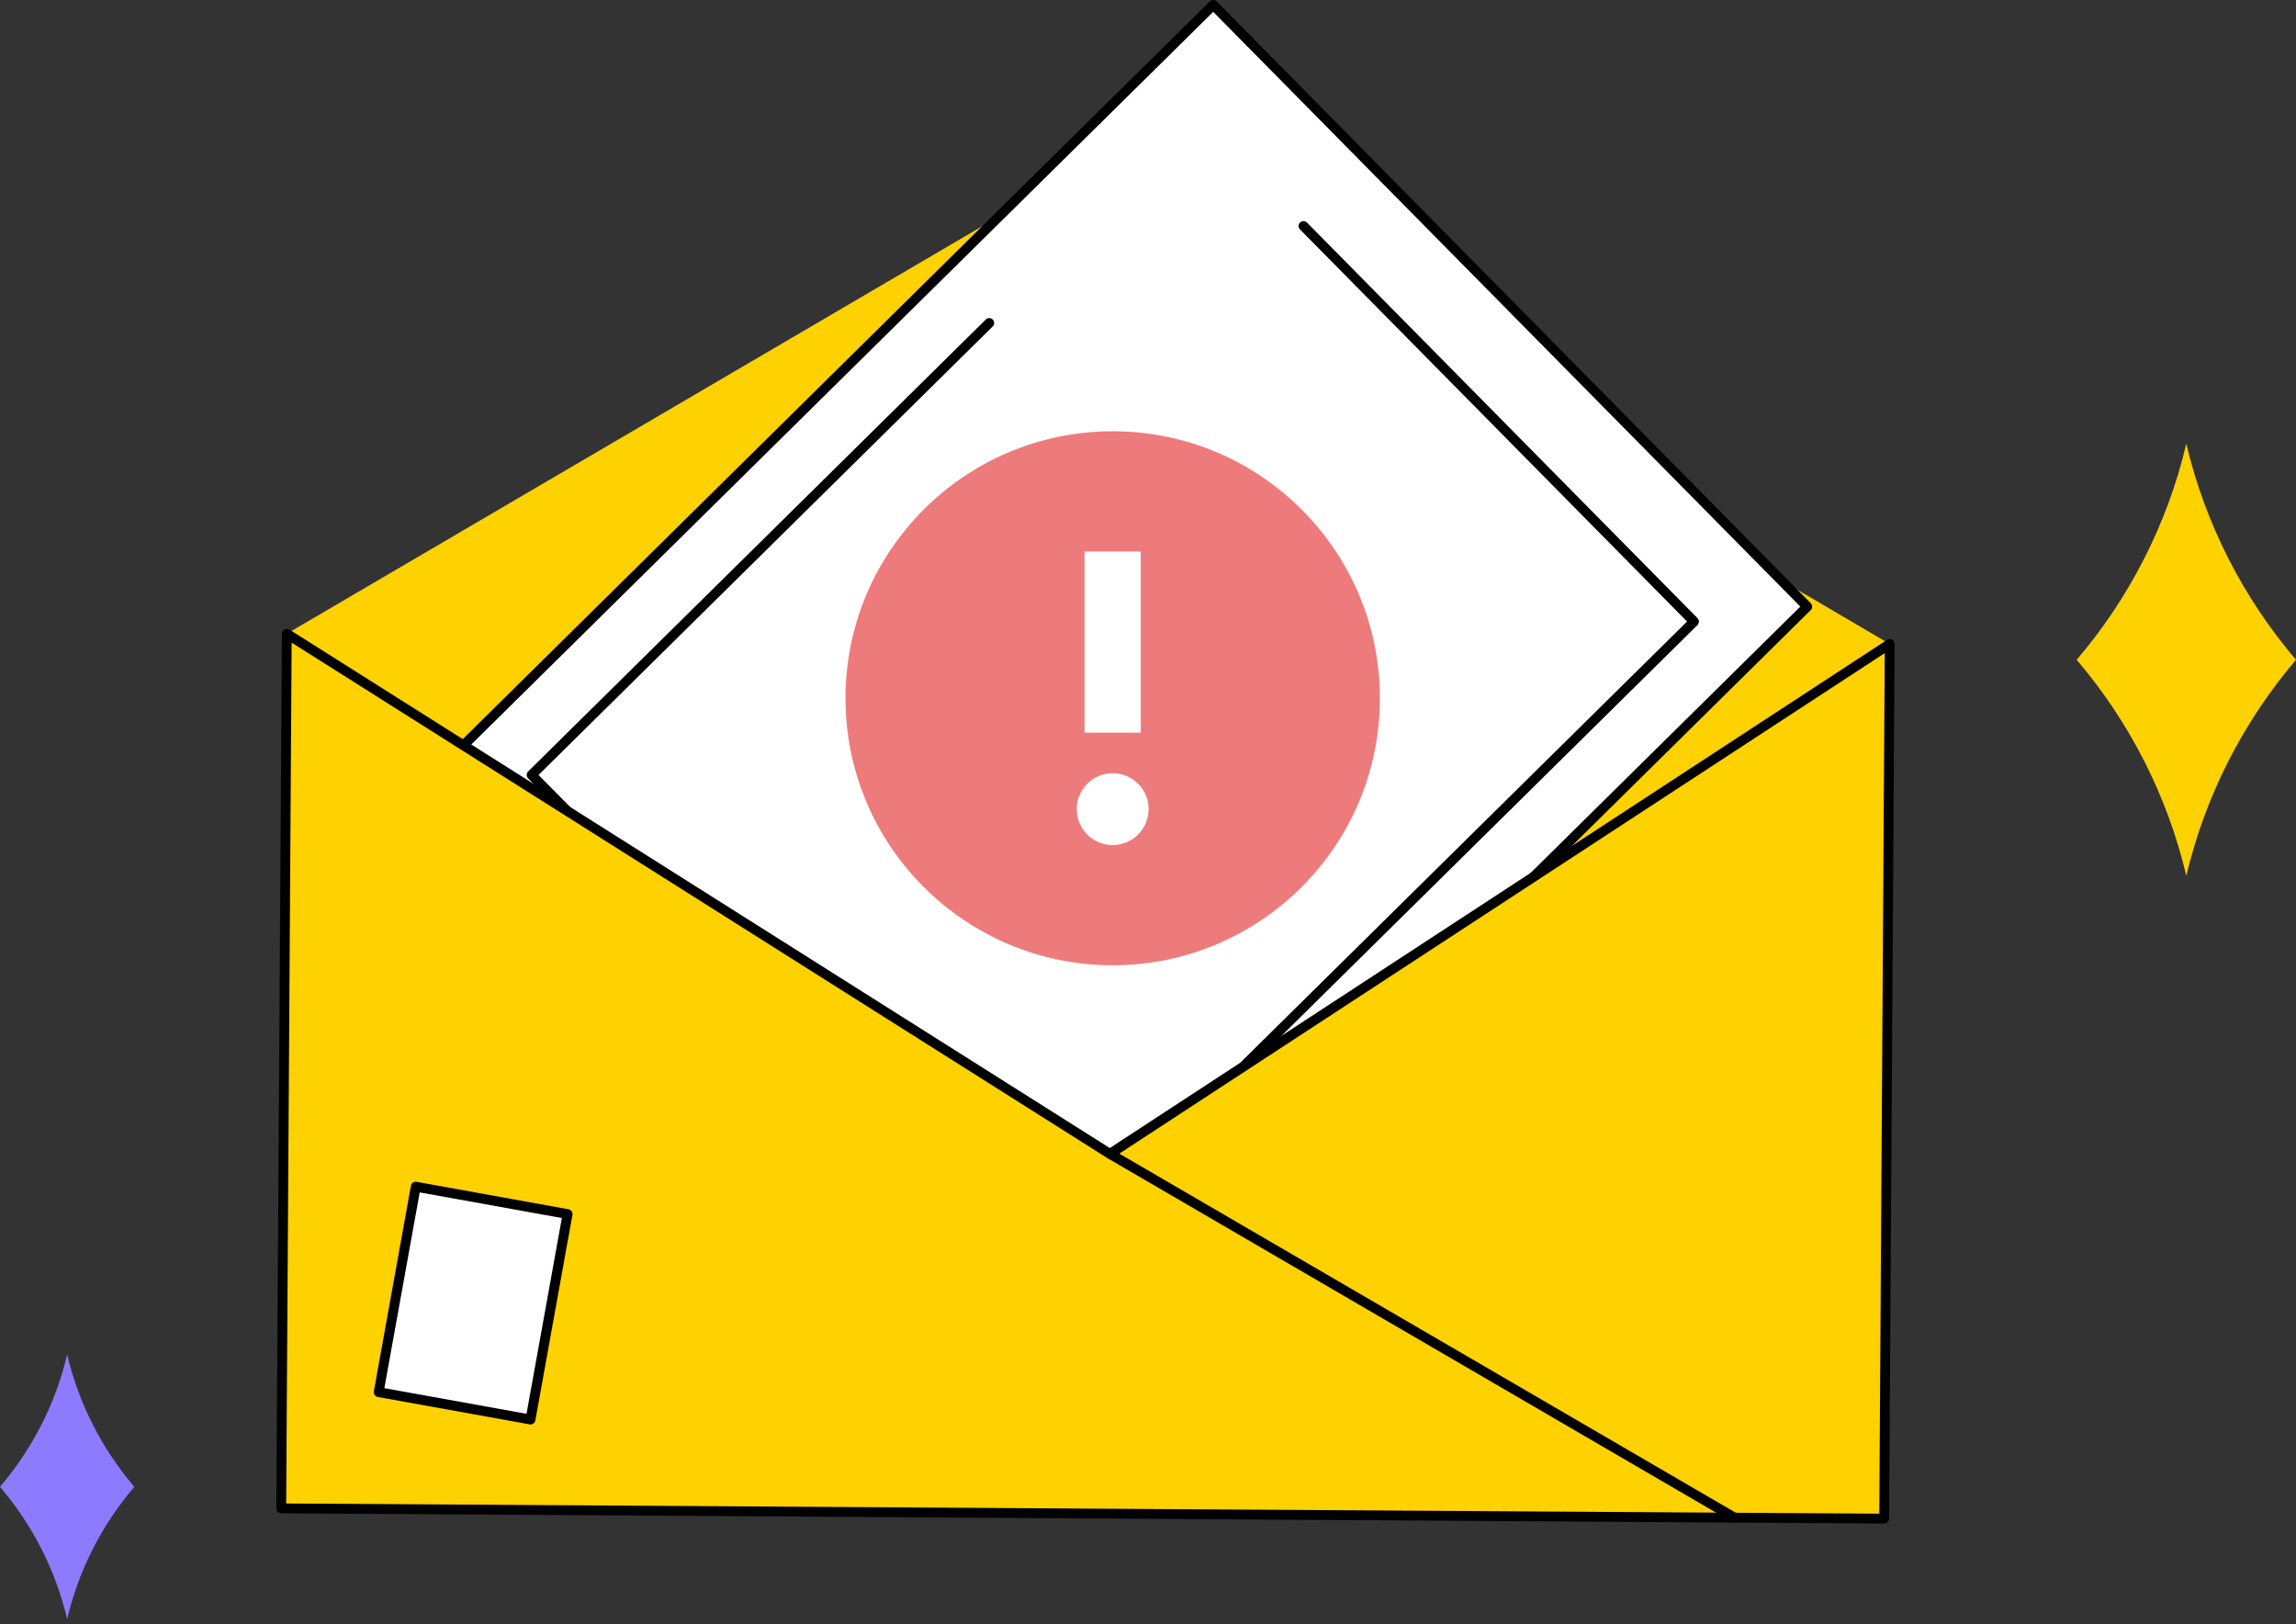 <svg width="263" height="186" viewBox="0 0 263 186" fill="none" xmlns="http://www.w3.org/2000/svg">
<rect x="0" y="0" width="263" height="186" fill="#333333" stroke="none"/>
<path d="M215.825 173.921L32.216 172.749L32.848 72.582L123.766 19.316L216.463 73.754L215.825 173.921Z" fill="#FED101"/>
<path d="M115.958 159.378L47.92 90.46L138.968 0.564L207.012 69.477L115.958 159.378Z" fill="white"/>
<path d="M138.97 1.358L48.715 90.466L115.966 158.579L206.22 69.471L138.97 1.358ZM47.419 90.714C47.382 90.634 47.357 90.547 47.357 90.46C47.357 90.311 47.419 90.169 47.525 90.063L138.579 0.162C138.796 -0.055 139.156 -0.055 139.373 0.168L207.411 69.08C207.522 69.186 207.578 69.328 207.578 69.483C207.572 69.632 207.516 69.775 207.404 69.88L116.356 159.775C116.139 159.992 115.78 159.992 115.563 159.769L47.519 90.857C47.481 90.813 47.444 90.77 47.419 90.714Z" fill="black"/>
<path d="M60.392 89.003C60.287 88.793 60.318 88.526 60.498 88.352L112.921 36.592C113.138 36.375 113.498 36.375 113.715 36.599C113.932 36.822 113.932 37.175 113.708 37.392L61.688 88.755L93.984 121.46C94.201 121.684 94.195 122.037 93.978 122.26C93.754 122.477 93.401 122.471 93.178 122.254L60.492 89.146C60.448 89.103 60.417 89.053 60.392 89.003Z" fill="black"/>
<path d="M141.927 122.403C141.821 122.192 141.852 121.926 142.032 121.746L193.247 71.182L148.913 26.278C148.689 26.061 148.696 25.701 148.913 25.484C149.136 25.267 149.489 25.267 149.712 25.491L194.443 70.792C194.66 71.015 194.654 71.368 194.437 71.591L142.819 122.552C142.602 122.769 142.249 122.763 142.026 122.546C141.989 122.502 141.951 122.453 141.927 122.403Z" fill="black"/>
<path d="M150.169 82.941C150.052 82.712 150.107 82.427 150.312 82.253C150.802 81.85 151.285 81.416 151.744 80.963C152.178 80.536 152.599 80.083 152.996 79.618C153.194 79.383 153.554 79.352 153.789 79.556C154.025 79.755 154.05 80.114 153.851 80.35C153.436 80.833 152.99 81.311 152.531 81.763C152.054 82.24 151.545 82.693 151.031 83.121C150.789 83.319 150.436 83.288 150.238 83.046C150.213 83.015 150.188 82.978 150.169 82.941Z" fill="white"/>
<path d="M215.825 173.921L32.216 172.75L32.848 72.583L127.132 132.154L216.463 73.755L215.825 173.921Z" fill="#FED101"/>
<path d="M33.407 73.599L32.781 172.191L215.267 173.357L215.893 74.796L127.443 132.624C127.257 132.742 127.015 132.742 126.829 132.624L33.407 73.599ZM31.708 173.004C31.671 172.929 31.652 172.842 31.652 172.749L32.291 72.583C32.291 72.378 32.402 72.186 32.582 72.093C32.762 71.994 32.979 72 33.153 72.105L127.126 131.484L216.154 73.283C216.327 73.172 216.551 73.159 216.73 73.258C216.916 73.358 217.028 73.55 217.022 73.754L216.389 173.921C216.383 174.07 216.327 174.219 216.222 174.324C216.117 174.429 215.968 174.485 215.819 174.485L32.21 173.313C31.987 173.313 31.801 173.19 31.708 173.004Z" fill="black"/>
<path d="M126.635 132.408C126.555 132.24 126.549 132.042 126.648 131.869C126.809 131.602 127.15 131.509 127.423 131.664L198.957 173.326C199.23 173.481 199.317 173.828 199.162 174.095C199.007 174.361 198.659 174.454 198.393 174.299L126.852 132.637C126.753 132.581 126.685 132.501 126.635 132.408Z" fill="black"/>
<path d="M60.772 162.577L43.378 159.434L47.624 135.903L65.018 139.046L60.772 162.577Z" fill="white"/>
<path d="M48.076 136.561L44.028 158.982L60.312 161.92L64.36 139.499L48.076 136.561ZM42.875 159.689C42.819 159.583 42.8 159.459 42.825 159.335L47.071 135.805C47.127 135.501 47.419 135.296 47.722 135.352L65.116 138.495C65.259 138.52 65.395 138.6 65.476 138.724C65.562 138.848 65.593 138.997 65.569 139.146L61.322 162.677C61.267 162.98 60.975 163.185 60.672 163.129L43.278 159.993C43.129 159.968 42.999 159.881 42.918 159.757C42.9 159.738 42.887 159.714 42.875 159.689Z" fill="black"/>
<path d="M96.849 79.972C96.849 96.858 110.554 110.551 127.458 110.551C144.356 110.551 158.062 96.858 158.062 79.972C158.062 63.087 144.356 49.393 127.458 49.393C110.554 49.393 96.849 63.087 96.849 79.972Z" fill="#EE7B7B"/>
<path fill-rule="evenodd" clip-rule="evenodd" d="M124.234 63.16H130.668V83.908H124.234V63.16ZM127.451 88.557C129.726 88.557 131.567 90.398 131.567 92.667C131.567 94.942 129.726 96.783 127.451 96.783C125.176 96.783 123.335 94.942 123.335 92.667C123.335 90.398 125.176 88.557 127.451 88.557Z" fill="white"/>
<path d="M237.875 75.565C243.863 82.588 248.239 91.025 250.434 100.298C252.634 91.025 257.011 82.588 262.999 75.565C257.011 68.548 252.634 60.111 250.434 50.825C248.239 60.111 243.863 68.548 237.875 75.565Z" fill="#FED101"/>
<path d="M0 170.282C3.67 174.578 6.348 179.748 7.693 185.426C9.038 179.748 11.716 174.578 15.385 170.282C11.716 165.98 9.038 160.817 7.693 155.132C6.348 160.817 3.67 165.98 0 170.282Z" fill="#8C7BFF"/>
</svg>
